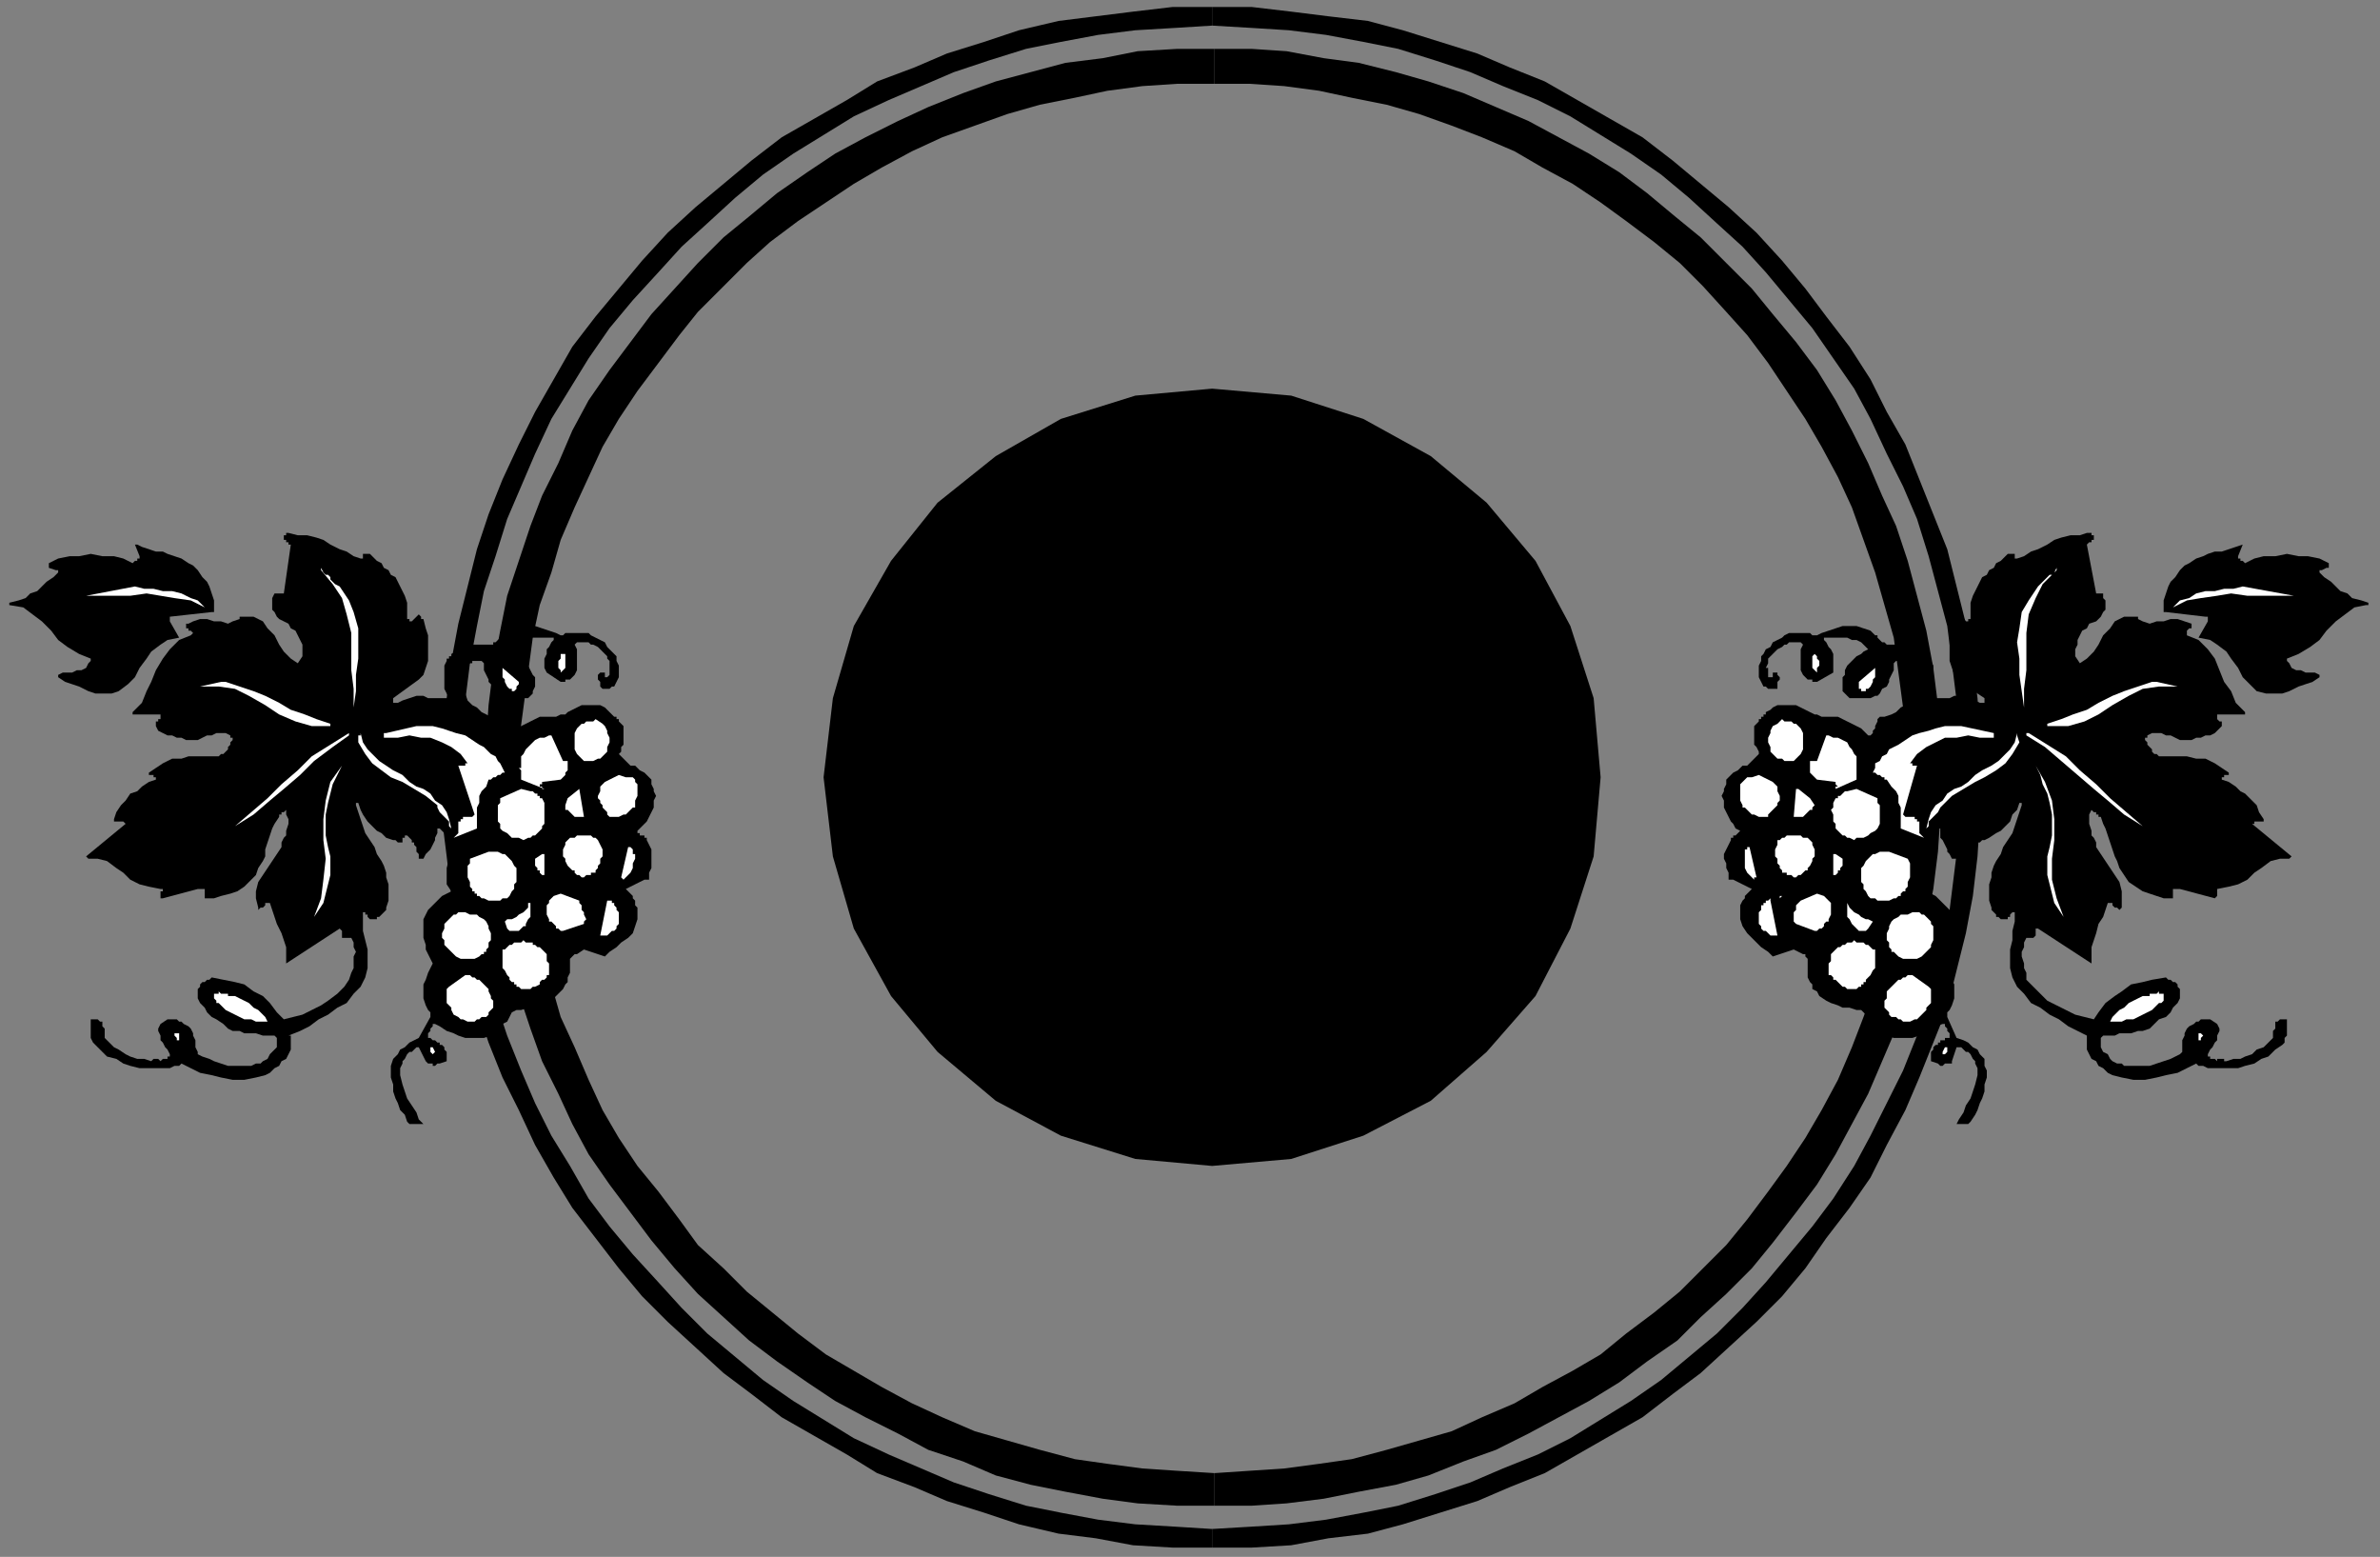 <?xml version="1.0" encoding="UTF-8" standalone="no"?>
<svg
   xmlns:dc="http://purl.org/dc/elements/1.1/"
   xmlns:cc="http://creativecommons.org/ns#"
   xmlns:rdf="http://www.w3.org/1999/02/22-rdf-syntax-ns#"
   xmlns:svg="http://www.w3.org/2000/svg"
   xmlns="http://www.w3.org/2000/svg"
   xmlns:sodipodi="http://sodipodi.sourceforge.net/DTD/sodipodi-0.dtd"
   xmlns:inkscape="http://www.inkscape.org/namespaces/inkscape"
   version="1.0"
   width="270.669mm"
   height="177.006mm"
   id="svg149"
   sodipodi:docname="BCKRN004.WMF">
  <rect width="100%" height="100%" fill="#808080" stroke="none"/>
  <sodipodi:namedview
     pagecolor="#ffffff"
     bordercolor="#666666"
     borderopacity="1"
     objecttolerance="10"
     gridtolerance="10"
     guidetolerance="10"
     inkscape:pageopacity="0"
     inkscape:pageshadow="2"
     inkscape:window-width="640"
     inkscape:window-height="480"
     id="namedview151" />
  <defs
     id="defs3">
    <pattern
       id="WMFhbasepattern"
       patternUnits="userSpaceOnUse"
       width="6"
       height="6"
       x="0"
       y="0" />
  </defs>
  <path
     style="fill:none;stroke:none;"
     d="  M 0,0   L 1022,0   L 1022,668   L 0,668   z "
     id="path5" />
  <path
     style="fill:#000000;fill-rule:evenodd;fill-opacity:1;stroke:none;"
     d="  M 852,334   L 852,334   L 851,317   L 850,300   L 848,284   L 845,268   L 841,252   L 837,236   L 831,221   L 825,206   L 819,191   L 811,177   L 804,163   L 795,149   L 785,136   L 776,124   L 766,112   L 755,100   L 743,89   L 731,79   L 719,69   L 706,59   L 692,51   L 678,43   L 664,35   L 649,29   L 635,23   L 619,18   L 603,13   L 588,9   L 571,7   L 555,5   L 538,3   L 521,3   L 521,11   L 538,12   L 554,13   L 570,15   L 586,18   L 601,21   L 617,26   L 632,31   L 646,37   L 661,43   L 675,50   L 688,58   L 701,66   L 714,75   L 726,85   L 738,96   L 749,106   L 759,117   L 769,129   L 779,141   L 788,154   L 797,167   L 804,180   L 811,195   L 818,209   L 824,223   L 829,239   L 833,254   L 837,269   L 839,285   L 841,301   L 843,318   L 843,334   L 843,334   L 852,334  z "
     id="path7" />
  <path
     style="fill:#000000;fill-rule:evenodd;fill-opacity:1;stroke:none;"
     d="  M 521,665   L 521,665   L 538,665   L 555,664   L 571,661   L 588,659   L 603,655   L 619,650   L 635,645   L 649,639   L 664,633   L 678,625   L 692,617   L 706,609   L 719,599   L 731,590   L 743,579   L 755,568   L 766,557   L 776,545   L 785,532   L 795,519   L 804,506   L 811,492   L 819,477   L 825,463   L 831,448   L 837,433   L 841,417   L 845,401   L 848,385   L 850,368   L 851,352   L 852,334   L 843,334   L 843,351   L 841,367   L 839,383   L 837,399   L 833,415   L 829,430   L 824,445   L 818,460   L 811,474   L 804,488   L 797,501   L 788,515   L 779,527   L 769,539   L 759,551   L 749,562   L 738,573   L 726,583   L 714,593   L 701,602   L 688,610   L 675,618   L 661,625   L 646,631   L 632,637   L 617,642   L 601,647   L 586,650   L 570,653   L 554,655   L 538,656   L 521,657   L 521,657   L 521,665  z "
     id="path9" />
  <path
     style="fill:#000000;fill-rule:evenodd;fill-opacity:1;stroke:none;"
     d="  M 190,334   L 190,334   L 190,352   L 192,368   L 194,385   L 197,401   L 201,417   L 205,433   L 210,448   L 216,463   L 223,477   L 230,492   L 238,506   L 246,519   L 256,532   L 266,545   L 276,557   L 287,568   L 299,579   L 311,590   L 323,599   L 336,609   L 350,617   L 364,625   L 377,633   L 393,639   L 407,645   L 423,650   L 438,655   L 455,659   L 471,661   L 487,664   L 504,665   L 521,665   L 521,657   L 505,656   L 488,655   L 472,653   L 456,650   L 441,647   L 425,642   L 410,637   L 396,631   L 382,625   L 367,618   L 354,610   L 341,602   L 328,593   L 316,583   L 304,573   L 293,562   L 283,551   L 272,539   L 262,527   L 253,515   L 245,501   L 237,488   L 230,474   L 224,460   L 218,445   L 213,430   L 208,415   L 205,399   L 202,383   L 200,367   L 199,351   L 198,334   L 198,334   L 190,334  z "
     id="path11" />
  <path
     style="fill:#000000;fill-rule:evenodd;fill-opacity:1;stroke:none;"
     d="  M 521,3   L 521,3   L 504,3   L 487,5   L 471,7   L 455,9   L 438,13   L 423,18   L 407,23   L 393,29   L 377,35   L 364,43   L 350,51   L 336,59   L 323,69   L 311,79   L 299,89   L 287,100   L 276,112   L 266,124   L 256,136   L 246,149   L 238,163   L 230,177   L 223,191   L 216,206   L 210,221   L 205,236   L 201,252   L 197,268   L 194,284   L 192,300   L 190,317   L 190,334   L 198,334   L 199,318   L 200,301   L 202,285   L 205,269   L 208,254   L 213,239   L 218,223   L 224,209   L 230,195   L 237,180   L 245,167   L 253,154   L 262,141   L 272,129   L 283,117   L 293,106   L 304,96   L 316,85   L 328,75   L 341,66   L 354,58   L 367,50   L 382,43   L 396,37   L 410,31   L 425,26   L 441,21   L 456,18   L 472,15   L 488,13   L 505,12   L 521,11   L 521,11   L 521,3  z "
     id="path13" />
  <path
     style="fill:#000000;fill-rule:evenodd;fill-opacity:1;stroke:none;"
     d="  M 834,334   L 834,334   L 834,318   L 833,303   L 831,287   L 828,271   L 824,256   L 820,241   L 815,226   L 809,213   L 803,199   L 796,185   L 789,172   L 781,159   L 772,147   L 762,135   L 753,124   L 742,113   L 731,102   L 720,93   L 708,83   L 696,74   L 683,66   L 670,59   L 657,52   L 643,46   L 629,40   L 614,35   L 600,31   L 584,27   L 569,25   L 553,22   L 538,21   L 522,21   L 522,36   L 537,36   L 552,37   L 567,39   L 581,42   L 596,45   L 610,49   L 624,54   L 637,59   L 651,65   L 663,72   L 676,79   L 688,87   L 699,95   L 711,104   L 722,113   L 732,123   L 742,134   L 751,144   L 760,156   L 768,168   L 776,180   L 783,192   L 790,205   L 796,218   L 801,232   L 806,246   L 810,260   L 814,274   L 816,289   L 818,304   L 819,319   L 819,334   L 819,334   L 834,334  z "
     id="path15" />
  <path
     style="fill:#000000;fill-rule:evenodd;fill-opacity:1;stroke:none;"
     d="  M 522,647   L 522,647   L 538,647   L 553,646   L 569,644   L 584,641   L 600,638   L 614,634   L 629,628   L 643,623   L 657,616   L 670,609   L 683,602   L 696,594   L 708,585   L 721,576   L 731,566   L 742,556   L 753,545   L 762,534   L 772,521   L 781,509   L 789,496   L 796,483   L 803,470   L 809,456   L 815,442   L 820,427   L 824,412   L 828,397   L 831,382   L 833,366   L 834,351   L 834,334   L 819,334   L 819,350   L 818,365   L 816,380   L 814,394   L 810,408   L 806,423   L 801,437   L 796,450   L 790,464   L 783,477   L 776,489   L 768,501   L 760,512   L 751,524   L 742,535   L 732,545   L 722,555   L 711,564   L 699,573   L 688,582   L 676,589   L 663,596   L 651,603   L 637,609   L 624,615   L 610,619   L 596,623   L 581,627   L 567,629   L 552,631   L 537,632   L 522,633   L 522,633   L 522,647  z "
     id="path17" />
  <path
     style="fill:#000000;fill-rule:evenodd;fill-opacity:1;stroke:none;"
     d="  M 208,334   L 208,334   L 209,351   L 210,366   L 212,382   L 215,397   L 218,412   L 223,427   L 228,442   L 233,456   L 240,470   L 246,483   L 253,496   L 262,509   L 271,521   L 280,533   L 290,545   L 300,556   L 311,566   L 322,576   L 334,585   L 347,594   L 359,602   L 372,609   L 386,616   L 399,623   L 414,628   L 428,634   L 443,638   L 458,641   L 474,644   L 489,646   L 506,647   L 522,647   L 522,633   L 506,632   L 491,631   L 476,629   L 462,627   L 447,623   L 433,619   L 419,615   L 405,609   L 392,603   L 379,596   L 367,589   L 355,582   L 343,573   L 332,564   L 321,555   L 311,545   L 300,535   L 292,524   L 283,512   L 274,501   L 266,489   L 259,477   L 253,464   L 247,450   L 241,437   L 237,423   L 232,408   L 229,394   L 227,380   L 225,365   L 223,350   L 223,334   L 223,334   L 208,334  z "
     id="path19" />
  <path
     style="fill:#000000;fill-rule:evenodd;fill-opacity:1;stroke:none;"
     d="  M 522,21   L 522,21   L 506,21   L 489,22   L 474,25   L 458,27   L 443,31   L 428,35   L 414,40   L 399,46   L 386,52   L 372,59   L 359,66   L 347,74   L 334,83   L 322,93   L 311,102   L 300,113   L 290,124   L 280,135   L 271,147   L 262,159   L 253,172   L 246,185   L 240,199   L 233,213   L 228,226   L 223,241   L 218,256   L 215,271   L 212,287   L 210,303   L 209,318   L 208,334   L 223,334   L 223,319   L 225,304   L 227,289   L 229,274   L 232,260   L 237,246   L 241,232   L 247,218   L 253,205   L 259,192   L 266,180   L 274,168   L 283,156   L 292,144   L 300,134   L 311,123   L 321,113   L 331,104   L 343,95   L 355,87   L 367,79   L 379,72   L 392,65   L 405,59   L 419,54   L 433,49   L 447,45   L 462,42   L 476,39   L 491,37   L 506,36   L 522,36   L 522,36   L 522,21  z "
     id="path21" />
  <path
     style="fill:#000000;fill-rule:evenodd;fill-opacity:1;stroke:none;"
     d="  M 521,167   L 555,170   L 586,180   L 615,196   L 639,216   L 660,241   L 675,269   L 685,300   L 688,334   L 685,368   L 675,399   L 660,428   L 639,452   L 615,473   L 586,488   L 555,498   L 521,501   L 488,498   L 456,488   L 428,473   L 403,452   L 383,428   L 367,399   L 358,368   L 354,334   L 358,300   L 367,269   L 383,241   L 403,216   L 428,196   L 456,180   L 488,170   L 521,167  z "
     id="path23" />
  <path
     style="fill:#000000;fill-rule:evenodd;fill-opacity:1;stroke:none;"
     d="  M 964,234   L 962,239   L 962,240   L 962,240   L 962,240   L 963,240   L 963,241   L 964,241   L 964,241   L 965,242   L 969,240   L 973,239   L 978,239   L 983,238   L 988,239   L 992,239   L 997,240   L 1001,242   L 1001,242   L 1001,243   L 1001,243   L 1001,243   L 1001,243   L 1001,244   L 1001,244   L 1000,244   L 998,245   L 998,245   L 998,245   L 997,245   L 997,246   L 997,246   L 997,246   L 999,248   L 1002,250   L 1004,252   L 1006,254   L 1009,255   L 1011,257   L 1015,258   L 1018,259   L 1018,259   L 1018,259   L 1018,259   L 1018,259   L 1018,259   L 1018,260   L 1018,260   L 1017,260   L 1012,261   L 1008,264   L 1004,267   L 1000,271   L 997,275   L 993,278   L 988,281   L 983,283   L 983,283   L 983,283   L 983,284   L 983,284   L 984,285   L 985,287   L 987,288   L 989,288   L 991,289   L 993,289   L 995,289   L 997,290   L 997,290   L 997,290   L 997,290   L 997,291   L 997,291   L 997,291   L 997,291   L 997,291   L 994,293   L 991,294   L 988,295   L 984,297   L 981,298   L 977,298   L 974,298   L 970,297   L 967,294   L 964,291   L 962,287   L 959,283   L 957,280   L 953,277   L 950,275   L 945,274   L 949,267   L 949,267   L 949,266   L 949,266   L 949,266   L 949,266   L 949,266   L 949,265   L 948,265   L 931,263   L 931,263   L 930,263   L 930,263   L 930,262   L 930,262   L 930,261   L 930,261   L 930,261   L 930,258   L 931,255   L 932,252   L 933,250   L 935,248   L 937,245   L 939,243   L 941,242   L 944,240   L 947,239   L 949,238   L 952,237   L 955,237   L 958,236   L 961,235   L 964,234  z "
     id="path25" />
  <path
     style="fill:#000000;fill-rule:evenodd;fill-opacity:1;stroke:none;"
     d="  M 897,229   L 898,229   L 898,229   L 898,229   L 898,229   L 898,229   L 899,229   L 899,229   L 899,230   L 899,230   L 900,230   L 900,230   L 900,230   L 900,231   L 900,231   L 900,232   L 899,232   L 899,232   L 899,233   L 898,233   L 898,233   L 897,234   L 897,234   L 901,255   L 904,255   L 904,257   L 905,258   L 905,260   L 905,262   L 904,263   L 903,265   L 902,266   L 901,267   L 898,268   L 897,270   L 895,271   L 894,273   L 893,275   L 893,277   L 892,279   L 892,282   L 894,285   L 897,283   L 900,280   L 902,277   L 904,273   L 907,270   L 909,267   L 913,265   L 917,265   L 917,265   L 917,265   L 918,265   L 918,265   L 918,265   L 918,265   L 919,265   L 919,265   L 919,265   L 919,265   L 919,265   L 919,265   L 919,266   L 919,266   L 919,266   L 919,266   L 921,267   L 924,268   L 927,267   L 930,267   L 933,266   L 936,266   L 939,267   L 942,268   L 942,268   L 942,268   L 942,268   L 942,268   L 942,269   L 942,269   L 942,270   L 942,270   L 942,270   L 942,270   L 941,270   L 941,270   L 941,270   L 940,271   L 940,271   L 940,271   L 940,271   L 940,271   L 940,272   L 940,272   L 940,272   L 940,272   L 940,273   L 940,273   L 945,275   L 949,279   L 952,283   L 954,288   L 956,293   L 959,297   L 961,302   L 965,306   L 965,306   L 965,306   L 965,306   L 965,307   L 965,307   L 965,307   L 964,307   L 964,307   L 954,307   L 954,307   L 954,307   L 953,307   L 953,307   L 953,308   L 953,308   L 953,308   L 953,308   L 953,309   L 953,309   L 953,309   L 954,310   L 954,310   L 954,310   L 955,310   L 955,311   L 955,311   L 955,311   L 955,312   L 955,312   L 953,314   L 952,315   L 950,316   L 948,316   L 946,317   L 944,317   L 942,318   L 940,318   L 937,318   L 935,317   L 933,316   L 931,316   L 929,315   L 927,315   L 925,315   L 923,316   L 923,316   L 923,316   L 923,317   L 923,317   L 922,317   L 922,317   L 922,318   L 922,318   L 923,319   L 923,320   L 924,321   L 925,322   L 925,323   L 926,324   L 927,324   L 928,325   L 932,325   L 936,325   L 940,325   L 944,326   L 948,326   L 952,328   L 955,330   L 958,332   L 958,333   L 958,333   L 957,333   L 957,333   L 956,333   L 956,334   L 955,334   L 955,334   L 955,334   L 955,335   L 955,335   L 955,335   L 958,336   L 961,338   L 963,340   L 965,341   L 968,344   L 970,346   L 971,349   L 973,352   L 973,353   L 972,353   L 972,353   L 971,353   L 970,353   L 969,353   L 969,354   L 968,354   L 985,368   L 985,368   L 985,368   L 985,368   L 984,369   L 980,369   L 976,370   L 972,373   L 969,375   L 966,378   L 962,380   L 958,381   L 953,382   L 953,382   L 953,382   L 953,383   L 953,383   L 953,384   L 953,384   L 953,385   L 952,386   L 952,386   L 952,386   L 952,386   L 952,386   L 952,386   L 952,386   L 952,386   L 937,382   L 936,382   L 936,382   L 936,382   L 936,382   L 935,382   L 935,382   L 935,382   L 935,382   L 934,382   L 934,383   L 934,384   L 934,384   L 934,385   L 934,385   L 934,386   L 934,386   L 930,386   L 927,385   L 924,384   L 921,383   L 918,381   L 915,379   L 913,376   L 911,373   L 910,370   L 909,368   L 908,365   L 907,362   L 906,359   L 905,356   L 904,354   L 903,351   L 902,351   L 902,350   L 901,350   L 901,350   L 901,349   L 900,349   L 900,349   L 899,348   L 898,350   L 898,352   L 898,354   L 899,357   L 899,359   L 900,360   L 901,362   L 901,364   L 903,367   L 905,370   L 907,373   L 909,376   L 911,379   L 912,383   L 912,386   L 912,390   L 911,391   L 910,390   L 910,390   L 909,390   L 908,389   L 908,388   L 907,388   L 906,388   L 905,391   L 904,394   L 902,397   L 901,401   L 900,404   L 899,407   L 899,411   L 899,414   L 876,399   L 875,399   L 875,400   L 875,400   L 875,400   L 875,401   L 875,401   L 875,402   L 875,402   L 874,403   L 874,403   L 874,403   L 873,403   L 873,403   L 872,403   L 872,403   L 871,403   L 870,405   L 870,407   L 869,409   L 869,411   L 870,414   L 870,416   L 871,418   L 871,421   L 874,424   L 877,427   L 880,430   L 884,432   L 888,434   L 892,436   L 896,437   L 900,438   L 902,435   L 905,431   L 909,428   L 912,426   L 916,423   L 921,422   L 925,421   L 931,420   L 932,421   L 933,421   L 934,422   L 935,422   L 936,423   L 936,424   L 937,425   L 937,426   L 937,429   L 936,431   L 934,433   L 933,435   L 931,437   L 928,438   L 926,440   L 924,442   L 921,443   L 919,443   L 916,444   L 914,444   L 911,444   L 909,445   L 906,445   L 904,445   L 903,446   L 903,446   L 903,447   L 903,447   L 903,448   L 903,449   L 903,449   L 903,450   L 904,452   L 906,453   L 907,455   L 908,456   L 910,457   L 912,457   L 913,458   L 915,458   L 918,458   L 922,458   L 924,458   L 927,457   L 930,456   L 933,455   L 935,454   L 937,453   L 938,452   L 938,450   L 938,449   L 938,447   L 939,445   L 939,444   L 940,442   L 941,441   L 943,440   L 944,439   L 945,439   L 946,438   L 947,438   L 948,438   L 949,438   L 950,438   L 953,440   L 954,442   L 954,443   L 953,445   L 953,447   L 952,448   L 951,450   L 950,451   L 949,453   L 949,453   L 949,454   L 950,454   L 950,455   L 951,455   L 952,455   L 952,455   L 953,456   L 953,455   L 954,455   L 954,455   L 955,455   L 955,455   L 956,455   L 956,456   L 957,456   L 960,455   L 963,455   L 965,454   L 968,453   L 970,451   L 973,450   L 975,448   L 977,446   L 977,445   L 977,444   L 977,443   L 978,442   L 978,441   L 978,441   L 978,440   L 978,439   L 978,439   L 979,439   L 979,439   L 980,438   L 981,438   L 981,438   L 982,438   L 983,438   L 983,440   L 983,441   L 983,442   L 983,444   L 983,445   L 982,446   L 982,448   L 981,449   L 978,451   L 975,454   L 972,455   L 969,457   L 965,458   L 962,459   L 958,459   L 954,459   L 953,459   L 951,459   L 950,459   L 949,459   L 947,458   L 946,458   L 945,458   L 944,457   L 940,459   L 936,461   L 931,462   L 927,463   L 922,464   L 917,464   L 912,463   L 908,462   L 906,461   L 904,459   L 902,458   L 901,456   L 899,455   L 898,453   L 897,451   L 897,449   L 897,448   L 897,448   L 897,447   L 897,447   L 897,446   L 897,446   L 897,445   L 897,445   L 893,443   L 889,441   L 885,438   L 881,436   L 877,433   L 873,431   L 870,427   L 867,424   L 865,420   L 864,416   L 864,412   L 864,408   L 865,404   L 865,400   L 866,396   L 866,392   L 865,392   L 865,392   L 864,393   L 864,393   L 864,394   L 863,394   L 863,395   L 862,395   L 861,395   L 860,395   L 859,394   L 858,394   L 858,393   L 857,392   L 856,391   L 856,390   L 855,387   L 855,385   L 855,382   L 855,380   L 856,377   L 856,375   L 857,372   L 858,370   L 860,367   L 861,364   L 863,361   L 865,358   L 866,355   L 867,352   L 868,349   L 869,346   L 869,345   L 869,345   L 869,345   L 869,345   L 869,345   L 868,345   L 868,345   L 868,345   L 867,348   L 865,350   L 864,353   L 862,355   L 860,357   L 858,358   L 855,360   L 853,361   L 853,361   L 852,361   L 852,361   L 851,362   L 851,362   L 850,362   L 850,362   L 850,362   L 849,362   L 849,362   L 849,362   L 849,361   L 849,361   L 849,360   L 849,360   L 849,359   L 848,359   L 847,359   L 846,360   L 845,361   L 845,362   L 844,362   L 844,363   L 843,364   L 843,365   L 843,365   L 843,366   L 843,367   L 842,367   L 842,368   L 842,369   L 841,369   L 841,369   L 841,369   L 841,369   L 841,369   L 841,369   L 841,369   L 839,369   L 838,367   L 837,366   L 837,365   L 836,363   L 835,361   L 834,360   L 834,358   L 834,358   L 834,358   L 834,357   L 834,357   L 834,357   L 834,357   L 834,357   L 834,356   L 833,356   L 833,356   L 833,356   L 833,356   L 830,359   L 829,362   L 829,366   L 830,369   L 830,373   L 830,377   L 830,380   L 828,383   L 830,384   L 832,385   L 834,387   L 835,388   L 837,390   L 838,391   L 839,393   L 840,395   L 840,398   L 840,401   L 840,403   L 839,406   L 839,408   L 838,410   L 837,412   L 836,414   L 837,416   L 838,418   L 839,421   L 840,423   L 840,426   L 840,429   L 839,432   L 838,434   L 838,434   L 837,435   L 837,435   L 837,436   L 837,436   L 837,436   L 837,437   L 837,437   L 841,446   L 844,447   L 846,448   L 848,450   L 850,451   L 851,453   L 853,455   L 853,458   L 854,460   L 854,463   L 853,466   L 853,469   L 852,472   L 851,474   L 850,477   L 849,479   L 847,482   L 847,482   L 846,483   L 845,483   L 844,483   L 843,483   L 842,483   L 841,483   L 841,483   L 842,481   L 844,478   L 845,475   L 847,472   L 848,469   L 849,466   L 850,462   L 850,459   L 849,457   L 849,456   L 848,455   L 847,453   L 846,452   L 845,452   L 844,451   L 843,450   L 843,450   L 843,450   L 843,450   L 842,450   L 842,450   L 842,450   L 842,450   L 841,450   L 839,456   L 839,457   L 838,457   L 837,457   L 836,457   L 835,458   L 834,458   L 833,457   L 833,457   L 830,456   L 830,454   L 830,453   L 830,452   L 831,451   L 831,450   L 832,449   L 833,449   L 833,448   L 834,448   L 834,447   L 835,447   L 835,447   L 836,447   L 836,446   L 837,446   L 837,446   L 838,446   L 838,445   L 838,444   L 838,444   L 837,443   L 837,442   L 836,441   L 836,441   L 836,440   L 835,440   L 835,440   L 835,440   L 835,440   L 835,440   L 832,441   L 830,443   L 827,444   L 825,445   L 822,446   L 819,446   L 817,446   L 814,446   L 811,445   L 809,443   L 807,442   L 806,440   L 804,439   L 803,437   L 801,435   L 800,434   L 798,434   L 795,433   L 792,433   L 790,432   L 787,431   L 785,430   L 782,428   L 781,426   L 779,425   L 779,423   L 778,422   L 777,420   L 777,418   L 777,417   L 777,415   L 777,413   L 777,412   L 777,412   L 777,412   L 776,411   L 776,411   L 776,410   L 775,410   L 775,410   L 771,408   L 762,411   L 760,409   L 757,407   L 755,405   L 753,403   L 751,401   L 749,398   L 748,395   L 748,392   L 748,390   L 748,389   L 749,387   L 750,386   L 750,385   L 751,384   L 752,383   L 753,382   L 745,378   L 744,378   L 744,378   L 744,378   L 744,378   L 744,378   L 743,378   L 743,378   L 742,378   L 742,378   L 743,378   L 743,378   L 743,378   L 743,377   L 743,377   L 743,377   L 743,377   L 743,375   L 742,373   L 742,371   L 741,369   L 741,367   L 742,365   L 743,363   L 744,361   L 744,360   L 745,360   L 745,359   L 746,359   L 746,359   L 747,358   L 747,358   L 748,357   L 746,356   L 745,354   L 744,353   L 743,351   L 742,349   L 741,347   L 741,344   L 740,342   L 741,340   L 741,339   L 742,337   L 742,335   L 743,334   L 744,333   L 745,332   L 747,331   L 748,330   L 749,329   L 751,329   L 752,328   L 753,327   L 754,326   L 755,325   L 756,324   L 756,323   L 755,321   L 754,320   L 754,318   L 754,316   L 754,314   L 754,312   L 755,311   L 756,310   L 756,309   L 757,309   L 757,308   L 758,308   L 758,307   L 759,307   L 759,306   L 761,305   L 762,304   L 764,303   L 765,303   L 767,303   L 769,303   L 770,303   L 772,303   L 774,304   L 776,305   L 778,306   L 780,307   L 781,307   L 783,308   L 785,308   L 788,308   L 790,308   L 792,309   L 794,310   L 796,311   L 798,312   L 800,313   L 802,315   L 803,316   L 804,316   L 805,315   L 805,314   L 806,313   L 806,312   L 807,310   L 807,309   L 808,308   L 810,308   L 813,307   L 815,306   L 817,304   L 819,303   L 821,301   L 822,298   L 823,296   L 823,294   L 824,293   L 823,292   L 823,290   L 822,289   L 822,288   L 821,286   L 820,285   L 820,285   L 820,285   L 819,285   L 819,285   L 819,284   L 819,284   L 819,284   L 819,284   L 818,284   L 818,284   L 817,284   L 816,284   L 816,284   L 815,284   L 815,284   L 814,285   L 814,287   L 814,288   L 813,290   L 812,292   L 812,293   L 811,295   L 809,296   L 808,298   L 807,299   L 806,299   L 804,300   L 802,300   L 800,300   L 799,300   L 797,300   L 795,300   L 794,299   L 793,298   L 792,297   L 792,295   L 792,294   L 792,292   L 792,291   L 793,290   L 793,288   L 794,286   L 796,284   L 797,283   L 798,282   L 800,281   L 801,280   L 803,279   L 802,278   L 800,276   L 798,275   L 796,275   L 794,274   L 792,274   L 790,274   L 788,274   L 787,274   L 786,274   L 786,274   L 785,274   L 785,274   L 785,274   L 784,274   L 784,275   L 785,276   L 786,278   L 787,279   L 788,281   L 788,283   L 788,285   L 788,287   L 788,289   L 781,293   L 780,293   L 779,293   L 779,292   L 778,292   L 777,292   L 777,292   L 776,291   L 776,291   L 775,290   L 774,288   L 774,286   L 774,284   L 774,283   L 774,281   L 774,279   L 775,277   L 774,276   L 773,276   L 771,276   L 770,276   L 769,276   L 768,277   L 767,277   L 766,278   L 764,279   L 763,280   L 762,281   L 761,282   L 760,283   L 760,284   L 760,285   L 759,287   L 760,287   L 760,288   L 760,289   L 760,289   L 760,290   L 760,290   L 760,291   L 761,291   L 761,291   L 761,291   L 762,291   L 762,291   L 762,290   L 762,290   L 762,289   L 762,289   L 762,289   L 763,289   L 763,289   L 763,289   L 763,289   L 764,289   L 764,289   L 764,289   L 764,290   L 765,291   L 765,292   L 765,292   L 764,293   L 764,294   L 764,295   L 764,296   L 763,296   L 762,296   L 761,296   L 760,296   L 760,296   L 759,295   L 758,295   L 758,295   L 757,293   L 756,291   L 756,290   L 756,288   L 756,286   L 757,284   L 757,282   L 758,281   L 759,279   L 761,278   L 762,276   L 764,275   L 766,274   L 767,273   L 769,272   L 771,272   L 772,272   L 774,272   L 775,272   L 776,272   L 777,272   L 778,272   L 779,273   L 781,273   L 783,272   L 786,271   L 789,270   L 792,269   L 795,269   L 798,269   L 801,270   L 804,271   L 805,272   L 806,273   L 807,273   L 807,274   L 808,275   L 809,276   L 810,276   L 811,277   L 813,277   L 815,277   L 817,277   L 819,277   L 822,278   L 824,279   L 826,280   L 828,281   L 828,282   L 829,282   L 829,283   L 829,283   L 830,283   L 830,283   L 830,284   L 830,284   L 831,286   L 831,288   L 831,290   L 831,292   L 831,294   L 830,296   L 830,298   L 829,300   L 832,300   L 835,300   L 838,300   L 840,299   L 843,299   L 846,300   L 849,301   L 851,302   L 852,302   L 852,302   L 852,302   L 852,302   L 853,302   L 853,302   L 853,302   L 853,301   L 853,301   L 853,301   L 853,301   L 853,301   L 853,301   L 853,300   L 841,292   L 840,290   L 839,287   L 838,284   L 838,280   L 838,276   L 838,273   L 839,270   L 841,266   L 841,266   L 841,266   L 841,265   L 841,265   L 841,265   L 841,265   L 841,264   L 841,264   L 842,264   L 842,264   L 842,264   L 842,264   L 842,264   L 843,264   L 845,267   L 845,267   L 846,267   L 846,267   L 846,267   L 846,266   L 846,266   L 847,266   L 847,265   L 847,263   L 847,261   L 847,259   L 848,256   L 849,254   L 850,252   L 851,250   L 852,248   L 854,247   L 855,245   L 857,244   L 858,242   L 860,241   L 861,240   L 863,238   L 865,238   L 865,238   L 866,238   L 866,238   L 866,239   L 866,239   L 866,240   L 866,240   L 867,240   L 870,239   L 873,237   L 876,236   L 880,234   L 883,232   L 886,231   L 890,230   L 894,230   L 897,229  z "
     id="path27" />
  <path
     style="fill:#ffffff;fill-rule:evenodd;fill-opacity:1;stroke:none;"
     d="  M 964,252   L 986,256   L 979,256   L 973,256   L 966,256   L 959,255   L 953,256   L 946,257   L 940,258   L 934,261   L 937,258   L 941,257   L 944,255   L 948,254   L 952,254   L 956,253   L 960,253   L 964,252  z "
     id="path29" />
  <path
     style="fill:#ffffff;fill-rule:evenodd;fill-opacity:1;stroke:none;"
     d="  M 884,245   L 878,251   L 875,257   L 872,264   L 871,272   L 871,280   L 871,288   L 870,296   L 870,304   L 869,297   L 868,290   L 868,283   L 867,276   L 868,270   L 869,263   L 872,258   L 876,252   L 877,251   L 878,250   L 879,249   L 880,248   L 881,247   L 882,247   L 883,246   L 884,244   L 884,244   L 884,245   L 884,245   L 884,245  z "
     id="path31" />
  <path
     style="fill:#ffffff;fill-rule:evenodd;fill-opacity:1;stroke:none;"
     d="  M 927,293   L 936,295   L 928,295   L 921,296   L 915,299   L 908,303   L 902,307   L 896,310   L 889,312   L 881,312   L 881,312   L 880,312   L 880,312   L 880,312   L 880,311   L 880,311   L 880,311   L 880,311   L 886,309   L 891,307   L 897,305   L 902,302   L 908,299   L 913,297   L 919,295   L 925,293   L 925,293   L 926,293   L 926,293   L 926,293   L 926,293   L 927,293   L 927,293   L 927,293  z "
     id="path33" />
  <path
     style="fill:#ffffff;fill-rule:evenodd;fill-opacity:1;stroke:none;"
     d="  M 784,281   L 785,289   L 784,281  z "
     id="path35" />
  <path
     style="fill:#ffffff;fill-rule:evenodd;fill-opacity:1;stroke:none;"
     d="  M 780,281   L 780,281   L 780,281   L 780,281   L 781,282   L 781,282   L 781,283   L 782,284   L 782,285   L 782,286   L 781,287   L 781,288   L 781,289   L 780,288   L 779,287   L 779,286   L 779,285   L 779,284   L 779,283   L 779,282   L 780,281   L 780,281   L 780,281   L 780,281   L 780,281  z "
     id="path37" />
  <path
     style="fill:#ffffff;fill-rule:evenodd;fill-opacity:1;stroke:none;"
     d="  M 806,287   L 806,288   L 806,290   L 806,291   L 805,292   L 805,293   L 804,295   L 803,296   L 802,296   L 802,297   L 802,297   L 802,297   L 801,297   L 801,297   L 801,297   L 800,297   L 800,296   L 800,296   L 799,296   L 799,295   L 799,294   L 799,294   L 799,293   L 806,287   L 806,287   L 806,287   L 806,287   L 806,287  z "
     id="path39" />
  <path
     style="fill:#ffffff;fill-rule:evenodd;fill-opacity:1;stroke:none;"
     d="  M 872,315   L 880,320   L 888,325   L 894,331   L 901,337   L 907,343   L 914,349   L 921,355   L 929,360   L 921,355   L 913,350   L 906,344   L 900,339   L 893,333   L 886,327   L 879,321   L 871,316   L 872,316   L 871,316   L 871,315   L 871,315   L 871,315   L 871,315   L 871,315   L 872,315  z "
     id="path41" />
  <path
     style="fill:#ffffff;fill-rule:evenodd;fill-opacity:1;stroke:none;"
     d="  M 843,312   L 857,315   L 857,315   L 857,315   L 857,315   L 857,316   L 857,316   L 857,316   L 857,316   L 857,317   L 857,317   L 856,317   L 856,317   L 856,317   L 851,317   L 846,316   L 841,317   L 836,317   L 832,319   L 828,321   L 824,324   L 821,328   L 821,328   L 821,328   L 821,328   L 822,328   L 822,328   L 822,329   L 824,329   L 818,350   L 818,350   L 819,351   L 820,351   L 820,351   L 821,351   L 822,351   L 823,351   L 823,351   L 823,351   L 823,352   L 823,352   L 824,352   L 824,353   L 824,353   L 825,353   L 825,354   L 825,358   L 827,360   L 817,356   L 817,353   L 817,350   L 817,347   L 816,345   L 816,342   L 815,340   L 813,338   L 811,335   L 810,335   L 810,334   L 809,334   L 808,333   L 808,333   L 807,333   L 806,332   L 805,332   L 806,330   L 806,328   L 808,327   L 809,325   L 811,324   L 812,322   L 814,321   L 816,320   L 819,318   L 822,316   L 825,315   L 829,314   L 832,313   L 836,312   L 839,312   L 843,312  z "
     id="path43" />
  <path
     style="fill:#ffffff;fill-rule:evenodd;fill-opacity:1;stroke:none;"
     d="  M 867,316   L 868,319   L 865,324   L 862,328   L 858,331   L 853,334   L 849,336   L 844,339   L 839,342   L 835,346   L 834,347   L 833,349   L 832,350   L 831,351   L 830,352   L 829,353   L 829,355   L 828,356   L 829,352   L 830,349   L 832,346   L 835,344   L 837,341   L 840,339   L 843,338   L 846,336   L 849,333   L 852,331   L 856,329   L 859,327   L 862,324   L 864,322   L 866,319   L 867,315   L 867,315   L 867,316   L 867,316   L 867,316  z "
     id="path45" />
  <path
     style="fill:#ffffff;fill-rule:evenodd;fill-opacity:1;stroke:none;"
     d="  M 766,309   L 767,310   L 768,310   L 770,310   L 771,311   L 772,311   L 773,312   L 774,313   L 774,313   L 775,315   L 775,317   L 775,319   L 775,320   L 775,322   L 774,324   L 773,325   L 772,326   L 771,327   L 770,327   L 768,327   L 767,327   L 766,326   L 764,326   L 763,325   L 762,324   L 761,323   L 761,321   L 760,319   L 760,317   L 761,315   L 761,314   L 762,312   L 764,311   L 766,309  z "
     id="path47" />
  <path
     style="fill:#ffffff;fill-rule:evenodd;fill-opacity:1;stroke:none;"
     d="  M 875,329   L 879,336   L 882,344   L 883,352   L 883,361   L 882,369   L 882,378   L 884,386   L 887,394   L 885,391   L 883,388   L 882,384   L 881,380   L 880,376   L 880,372   L 880,368   L 881,364   L 882,359   L 882,354   L 882,350   L 881,345   L 880,341   L 878,337   L 877,333   L 875,329  z "
     id="path49" />
  <path
     style="fill:#ffffff;fill-rule:evenodd;fill-opacity:1;stroke:none;"
     d="  M 786,316   L 788,317   L 790,317   L 792,318   L 794,319   L 795,321   L 796,322   L 797,324   L 798,325   L 798,326   L 798,326   L 798,326   L 798,326   L 798,327   L 798,327   L 798,327   L 798,327   L 798,328   L 798,328   L 798,328   L 798,329   L 798,329   L 798,329   L 798,330   L 798,330   L 798,331   L 798,331   L 798,332   L 798,332   L 798,333   L 798,334   L 798,334   L 798,335   L 789,339   L 789,339   L 789,339   L 789,339   L 789,339   L 789,338   L 789,338   L 789,338   L 790,338   L 789,337   L 789,337   L 789,337   L 789,337   L 789,336   L 789,336   L 781,335   L 780,334   L 780,334   L 779,333   L 778,332   L 778,331   L 778,329   L 778,328   L 778,327   L 778,327   L 779,327   L 779,327   L 779,327   L 779,327   L 780,327   L 780,327   L 781,327   L 785,316   L 785,316   L 786,316   L 786,316   L 786,316  z "
     id="path51" />
  <path
     style="fill:#ffffff;fill-rule:evenodd;fill-opacity:1;stroke:none;"
     d="  M 756,333   L 762,336   L 763,337   L 764,338   L 764,339   L 764,340   L 765,342   L 765,343   L 765,344   L 764,345   L 764,346   L 763,347   L 762,348   L 761,349   L 760,350   L 760,351   L 758,351   L 757,351   L 756,351   L 754,350   L 753,350   L 752,349   L 751,348   L 750,347   L 749,347   L 749,346   L 748,344   L 748,342   L 748,341   L 748,339   L 748,337   L 749,336   L 750,335   L 751,334   L 751,334   L 751,334   L 751,334   L 751,334   L 752,334   L 752,334   L 752,334   L 753,334   L 756,333  z "
     id="path53" />
  <path
     style="fill:#ffffff;fill-rule:evenodd;fill-opacity:1;stroke:none;"
     d="  M 798,339   L 807,343   L 807,345   L 808,346   L 808,348   L 808,349   L 808,351   L 808,353   L 808,354   L 807,356   L 806,357   L 804,358   L 803,359   L 801,360   L 800,360   L 798,360   L 797,361   L 795,360   L 794,360   L 793,359   L 792,359   L 791,358   L 790,357   L 789,356   L 789,355   L 789,354   L 788,353   L 788,351   L 788,350   L 787,348   L 788,347   L 788,346   L 788,345   L 789,343   L 790,343   L 790,342   L 791,342   L 792,341   L 792,341   L 793,340   L 793,340   L 794,340   L 798,339  z "
     id="path55" />
  <path
     style="fill:#ffffff;fill-rule:evenodd;fill-opacity:1;stroke:none;"
     d="  M 773,339   L 778,343   L 780,346   L 779,347   L 779,348   L 778,348   L 777,349   L 776,350   L 776,350   L 775,351   L 774,351   L 773,351   L 773,351   L 772,351   L 772,351   L 772,351   L 771,351   L 771,351   L 771,351   L 772,339   L 773,339   L 773,339   L 773,339   L 773,339  z "
     id="path57" />
  <path
     style="fill:#ffffff;fill-rule:evenodd;fill-opacity:1;stroke:none;"
     d="  M 770,359   L 771,359   L 772,359   L 773,359   L 774,359   L 775,360   L 776,360   L 777,360   L 778,361   L 779,362   L 779,363   L 780,365   L 780,366   L 780,368   L 779,369   L 779,370   L 778,372   L 777,373   L 777,374   L 776,374   L 775,375   L 774,376   L 773,376   L 772,377   L 771,377   L 770,376   L 769,376   L 768,376   L 768,375   L 767,375   L 766,375   L 766,374   L 765,373   L 765,372   L 764,371   L 764,369   L 763,368   L 763,366   L 763,365   L 764,363   L 764,361   L 765,361   L 766,360   L 767,360   L 767,360   L 768,359   L 769,359   L 769,359   L 770,359  z "
     id="path59" />
  <path
     style="fill:#ffffff;fill-rule:evenodd;fill-opacity:1;stroke:none;"
     d="  M 812,366   L 820,369   L 821,371   L 821,372   L 821,374   L 821,376   L 821,377   L 820,379   L 820,381   L 819,382   L 819,383   L 818,383   L 818,383   L 817,384   L 817,384   L 817,384   L 817,385   L 816,385   L 815,386   L 814,386   L 812,387   L 811,387   L 809,387   L 807,387   L 806,386   L 804,386   L 803,385   L 802,383   L 801,382   L 801,380   L 800,379   L 800,377   L 800,375   L 800,373   L 801,372   L 802,370   L 803,369   L 805,367   L 806,367   L 808,366   L 810,366   L 812,366  z "
     id="path61" />
  <path
     style="fill:#ffffff;fill-rule:evenodd;fill-opacity:1;stroke:none;"
     d="  M 789,367   L 792,369   L 792,370   L 792,371   L 792,372   L 791,373   L 791,374   L 790,374   L 790,375   L 789,376   L 789,376   L 789,376   L 788,376   L 788,376   L 788,367   L 788,367   L 788,367   L 788,367   L 788,367   L 789,367   L 789,367   L 789,367  z "
     id="path63" />
  <path
     style="fill:#ffffff;fill-rule:evenodd;fill-opacity:1;stroke:none;"
     d="  M 752,364   L 755,377   L 755,377   L 755,377   L 755,377   L 754,377   L 754,378   L 754,378   L 754,378   L 754,378   L 753,377   L 752,376   L 751,375   L 750,373   L 750,372   L 750,371   L 750,369   L 750,368   L 750,368   L 750,367   L 750,367   L 750,366   L 750,366   L 750,365   L 750,365   L 751,365   L 751,364   L 751,364   L 751,364   L 751,364   L 752,364   L 752,364   L 752,364   L 752,364   L 752,364   L 752,364  z "
     id="path65" />
  <path
     style="fill:#ffffff;fill-rule:evenodd;fill-opacity:1;stroke:none;"
     d="  M 781,384   L 784,385   L 785,386   L 786,387   L 787,388   L 787,389   L 787,390   L 787,391   L 787,393   L 786,395   L 786,396   L 785,396   L 784,397   L 784,398   L 783,399   L 782,399   L 781,400   L 780,400   L 772,397   L 771,396   L 771,395   L 771,393   L 771,392   L 772,391   L 772,389   L 773,388   L 774,387   L 781,384  z "
     id="path67" />
  <path
     style="fill:#ffffff;fill-rule:evenodd;fill-opacity:1;stroke:none;"
     d="  M 794,388   L 795,390   L 796,391   L 797,392   L 799,393   L 800,394   L 802,395   L 803,395   L 805,396   L 803,399   L 802,400   L 802,400   L 801,400   L 800,400   L 799,400   L 798,399   L 797,398   L 797,398   L 796,397   L 795,395   L 794,394   L 794,393   L 794,391   L 794,390   L 794,389   L 794,388   L 794,388   L 794,388   L 794,388   L 794,388  z "
     id="path69" />
  <path
     style="fill:#ffffff;fill-rule:evenodd;fill-opacity:1;stroke:none;"
     d="  M 825,392   L 826,393   L 827,393   L 828,394   L 829,395   L 830,396   L 830,397   L 831,398   L 831,399   L 831,401   L 831,403   L 831,404   L 830,406   L 830,407   L 829,408   L 828,409   L 827,410   L 826,411   L 824,412   L 822,412   L 821,412   L 819,412   L 818,412   L 816,411   L 815,410   L 815,410   L 814,409   L 814,409   L 814,409   L 813,409   L 813,408   L 813,408   L 813,408   L 812,407   L 812,405   L 811,404   L 811,402   L 811,401   L 812,399   L 812,398   L 813,396   L 814,395   L 816,394   L 817,393   L 819,393   L 820,393   L 822,392   L 823,392   L 825,392  z "
     id="path71" />
  <path
     style="fill:#ffffff;fill-rule:evenodd;fill-opacity:1;stroke:none;"
     d="  M 766,385   L 766,385   L 765,385   L 765,385   L 765,386   L 765,386   L 765,386   L 765,386   L 765,386   L 766,385  z "
     id="path73" />
  <path
     style="fill:#ffffff;fill-rule:evenodd;fill-opacity:1;stroke:none;"
     d="  M 761,387   L 764,402   L 763,402   L 762,402   L 762,402   L 761,402   L 760,401   L 760,401   L 759,400   L 758,400   L 757,399   L 757,398   L 756,397   L 756,395   L 756,394   L 756,392   L 757,391   L 757,390   L 757,389   L 758,389   L 758,389   L 758,388   L 758,388   L 758,388   L 758,388   L 759,388   L 759,388   L 759,387   L 759,387   L 760,387   L 760,387   L 760,387   L 760,387   L 761,386   L 761,387   L 761,387   L 761,387   L 761,387  z "
     id="path75" />
  <path
     style="fill:#ffffff;fill-rule:evenodd;fill-opacity:1;stroke:none;"
     d="  M 797,404   L 798,405   L 799,405   L 801,405   L 802,406   L 803,406   L 804,407   L 805,408   L 806,408   L 806,410   L 806,412   L 806,414   L 806,416   L 805,417   L 804,419   L 803,420   L 802,421   L 802,422   L 802,422   L 801,422   L 801,423   L 801,423   L 801,423   L 800,423   L 800,424   L 799,424   L 798,425   L 797,425   L 795,425   L 794,425   L 793,424   L 792,424   L 791,423   L 790,422   L 789,421   L 788,421   L 788,420   L 787,419   L 786,419   L 786,418   L 786,417   L 786,416   L 786,414   L 787,413   L 787,411   L 787,410   L 788,409   L 789,408   L 790,407   L 791,407   L 792,406   L 793,406   L 794,405   L 794,405   L 795,405   L 796,405   L 797,404  z "
     id="path77" />
  <path
     style="fill:#ffffff;fill-rule:evenodd;fill-opacity:1;stroke:none;"
     d="  M 928,426   L 928,427   L 929,427   L 929,427   L 929,427   L 929,427   L 930,427   L 930,427   L 930,427   L 930,428   L 930,429   L 930,430   L 929,431   L 928,431   L 927,432   L 926,433   L 925,434   L 923,435   L 921,436   L 919,437   L 917,438   L 914,438   L 912,439   L 909,439   L 907,439   L 908,437   L 909,436   L 911,434   L 913,433   L 915,431   L 917,430   L 919,429   L 921,428   L 922,428   L 923,428   L 924,428   L 924,427   L 925,427   L 926,427   L 927,427   L 928,426  z "
     id="path79" />
  <path
     style="fill:#ffffff;fill-rule:evenodd;fill-opacity:1;stroke:none;"
     d="  M 822,419   L 829,424   L 830,425   L 830,427   L 830,428   L 830,429   L 830,431   L 829,432   L 828,433   L 828,434   L 826,436   L 825,437   L 824,438   L 823,438   L 821,439   L 820,439   L 818,439   L 817,438   L 816,438   L 815,437   L 813,437   L 812,436   L 812,435   L 811,434   L 810,433   L 810,432   L 810,430   L 811,429   L 811,428   L 811,426   L 812,425   L 813,424   L 814,423   L 815,422   L 816,421   L 817,421   L 818,420   L 819,420   L 819,420   L 820,419   L 821,419   L 822,419  z "
     id="path81" />
  <path
     style="fill:#ffffff;fill-rule:evenodd;fill-opacity:1;stroke:none;"
     d="  M 946,444   L 946,444   L 947,445   L 947,445   L 947,445   L 947,445   L 947,445   L 946,446   L 946,446   L 946,446   L 946,447   L 945,447   L 945,447   L 945,447   L 945,447   L 945,446   L 945,446   L 945,445   L 945,445   L 945,445   L 945,444   L 946,444   L 946,444   L 946,444   L 946,444  z "
     id="path83" />
  <path
     style="fill:#ffffff;fill-rule:evenodd;fill-opacity:1;stroke:none;"
     d="  M 837,450   L 837,450   L 837,450   L 837,450   L 837,450   L 837,452   L 836,453   L 836,453   L 836,453   L 836,453   L 835,453   L 835,452   L 836,450   L 836,450   L 836,450   L 836,450   L 836,450   L 837,450   L 837,450  z "
     id="path85" />
  <path
     style="fill:#000000;fill-rule:evenodd;fill-opacity:1;stroke:none;"
     d="  M 58,234   L 60,239   L 60,240   L 60,240   L 59,240   L 59,240   L 59,241   L 58,241   L 58,241   L 57,242   L 53,240   L 49,239   L 44,239   L 39,238   L 34,239   L 30,239   L 25,240   L 21,242   L 21,242   L 21,243   L 21,243   L 21,243   L 21,243   L 21,244   L 21,244   L 21,244   L 24,245   L 24,245   L 24,245   L 25,245   L 25,246   L 25,246   L 25,246   L 23,248   L 20,250   L 18,252   L 16,254   L 13,255   L 11,257   L 8,258   L 4,259   L 4,259   L 4,259   L 4,259   L 4,259   L 4,259   L 4,260   L 4,260   L 4,260   L 10,261   L 14,264   L 18,267   L 22,271   L 25,275   L 29,278   L 34,281   L 39,283   L 39,283   L 39,283   L 39,284   L 39,284   L 38,285   L 37,287   L 35,288   L 33,288   L 31,289   L 29,289   L 27,289   L 25,290   L 25,290   L 25,290   L 25,290   L 25,291   L 25,291   L 25,291   L 25,291   L 25,291   L 28,293   L 31,294   L 34,295   L 38,297   L 41,298   L 44,298   L 48,298   L 51,297   L 55,294   L 58,291   L 60,287   L 63,283   L 65,280   L 69,277   L 72,275   L 77,274   L 73,267   L 73,267   L 73,266   L 73,266   L 73,266   L 73,266   L 73,266   L 73,265   L 73,265   L 91,263   L 91,263   L 92,263   L 92,263   L 92,262   L 92,262   L 92,261   L 92,261   L 92,261   L 92,258   L 91,255   L 90,252   L 89,250   L 87,248   L 85,245   L 83,243   L 81,242   L 78,240   L 75,239   L 72,238   L 70,237   L 67,237   L 64,236   L 61,235   L 59,234   L 59,234   L 58,234   L 58,234   L 58,234  z "
     id="path87" />
  <path
     style="fill:#000000;fill-rule:evenodd;fill-opacity:1;stroke:none;"
     d="  M 124,229   L 124,229   L 124,229   L 124,229   L 124,229   L 123,229   L 123,229   L 123,229   L 123,230   L 122,230   L 122,230   L 122,230   L 122,230   L 122,231   L 122,231   L 122,232   L 122,232   L 123,232   L 123,233   L 124,233   L 124,233   L 124,234   L 125,234   L 122,255   L 118,255   L 117,257   L 117,258   L 117,260   L 117,262   L 118,263   L 119,265   L 120,266   L 122,267   L 124,268   L 125,270   L 127,271   L 128,273   L 129,275   L 130,277   L 130,279   L 130,282   L 128,285   L 125,283   L 122,280   L 120,277   L 118,273   L 115,270   L 113,267   L 109,265   L 105,265   L 105,265   L 105,265   L 104,265   L 104,265   L 104,265   L 104,265   L 103,265   L 103,265   L 103,265   L 103,265   L 103,265   L 103,265   L 103,266   L 103,266   L 103,266   L 103,266   L 100,267   L 98,268   L 95,267   L 92,267   L 89,266   L 86,266   L 83,267   L 81,268   L 80,268   L 80,268   L 80,268   L 80,268   L 80,269   L 80,269   L 80,270   L 81,270   L 81,270   L 81,270   L 81,270   L 81,270   L 81,270   L 81,271   L 82,271   L 82,271   L 82,271   L 82,271   L 83,272   L 83,272   L 83,272   L 83,272   L 82,273   L 82,273   L 77,275   L 73,279   L 70,283   L 67,288   L 65,293   L 63,297   L 61,302   L 57,306   L 57,306   L 57,306   L 57,306   L 57,307   L 57,307   L 57,307   L 58,307   L 58,307   L 68,307   L 68,307   L 68,307   L 68,307   L 69,307   L 69,308   L 69,308   L 69,308   L 69,308   L 69,309   L 69,309   L 68,309   L 68,310   L 68,310   L 68,310   L 67,310   L 67,311   L 67,311   L 67,311   L 67,312   L 67,312   L 68,314   L 70,315   L 72,316   L 74,316   L 76,317   L 78,317   L 80,318   L 82,318   L 85,318   L 87,317   L 89,316   L 91,316   L 93,315   L 95,315   L 97,315   L 99,316   L 99,316   L 99,316   L 99,317   L 99,317   L 99,317   L 100,317   L 100,318   L 100,318   L 99,319   L 99,320   L 98,321   L 98,322   L 97,323   L 96,324   L 95,324   L 94,325   L 90,325   L 86,325   L 81,325   L 78,326   L 74,326   L 70,328   L 67,330   L 64,332   L 64,333   L 64,333   L 65,333   L 65,333   L 66,333   L 66,334   L 67,334   L 67,334   L 67,334   L 67,335   L 67,335   L 67,335   L 64,336   L 61,338   L 59,340   L 56,341   L 54,344   L 52,346   L 50,349   L 49,352   L 49,353   L 50,353   L 50,353   L 51,353   L 52,353   L 53,353   L 54,354   L 54,354   L 37,368   L 37,368   L 37,368   L 37,368   L 37,368   L 38,369   L 38,369   L 42,369   L 46,370   L 50,373   L 53,375   L 56,378   L 60,380   L 64,381   L 69,382   L 69,382   L 70,382   L 70,383   L 69,383   L 69,384   L 69,384   L 69,385   L 69,386   L 69,386   L 70,386   L 70,386   L 70,386   L 70,386   L 70,386   L 70,386   L 70,386   L 85,382   L 85,382   L 86,382   L 86,382   L 86,382   L 87,382   L 87,382   L 87,382   L 87,382   L 88,382   L 88,383   L 88,384   L 88,384   L 88,385   L 88,385   L 88,386   L 89,386   L 92,386   L 95,385   L 99,384   L 102,383   L 105,381   L 107,379   L 110,376   L 111,373   L 113,370   L 114,368   L 114,365   L 115,362   L 116,359   L 117,356   L 118,354   L 120,351   L 120,351   L 120,350   L 120,350   L 121,350   L 121,349   L 122,349   L 122,349   L 123,348   L 123,350   L 124,352   L 124,354   L 123,357   L 123,359   L 122,360   L 121,362   L 121,364   L 119,367   L 117,370   L 115,373   L 113,376   L 111,379   L 110,383   L 110,386   L 111,390   L 111,391   L 112,390   L 112,390   L 113,390   L 114,389   L 114,388   L 115,388   L 116,388   L 117,391   L 118,394   L 119,397   L 121,401   L 122,404   L 123,407   L 123,411   L 123,414   L 146,399   L 146,399   L 147,400   L 147,400   L 147,400   L 147,401   L 147,401   L 147,402   L 147,402   L 147,403   L 148,403   L 148,403   L 149,403   L 149,403   L 150,403   L 150,403   L 151,403   L 152,405   L 152,407   L 153,409   L 152,411   L 152,414   L 152,416   L 151,418   L 150,421   L 148,424   L 145,427   L 141,430   L 138,432   L 134,434   L 130,436   L 126,437   L 122,438   L 119,435   L 116,431   L 113,428   L 109,426   L 105,423   L 101,422   L 96,421   L 91,420   L 90,421   L 89,421   L 88,422   L 87,422   L 86,423   L 86,424   L 85,425   L 85,426   L 85,429   L 86,431   L 88,433   L 89,435   L 91,437   L 93,438   L 96,440   L 98,442   L 100,443   L 103,443   L 105,444   L 108,444   L 110,444   L 113,445   L 116,445   L 118,445   L 119,446   L 119,446   L 119,447   L 119,447   L 119,448   L 119,449   L 119,449   L 119,450   L 117,452   L 116,453   L 115,455   L 113,456   L 112,457   L 110,457   L 108,458   L 107,458   L 103,458   L 100,458   L 98,458   L 95,457   L 92,456   L 90,455   L 87,454   L 85,453   L 85,452   L 84,450   L 84,449   L 84,447   L 83,445   L 83,444   L 82,442   L 81,441   L 79,440   L 78,439   L 77,439   L 76,438   L 75,438   L 74,438   L 73,438   L 72,438   L 69,440   L 68,442   L 68,443   L 69,445   L 69,447   L 70,448   L 71,450   L 72,451   L 73,453   L 73,453   L 73,454   L 72,454   L 72,455   L 71,455   L 70,455   L 70,455   L 69,456   L 68,455   L 68,455   L 67,455   L 67,455   L 66,455   L 66,455   L 65,456   L 65,456   L 62,455   L 59,455   L 56,454   L 54,453   L 51,451   L 49,450   L 47,448   L 45,446   L 45,445   L 45,444   L 45,443   L 45,442   L 44,441   L 44,441   L 44,440   L 44,439   L 44,439   L 43,439   L 43,439   L 42,438   L 41,438   L 41,438   L 40,438   L 39,438   L 39,440   L 39,441   L 39,442   L 39,444   L 39,445   L 39,446   L 40,448   L 41,449   L 43,451   L 46,454   L 50,455   L 53,457   L 56,458   L 60,459   L 64,459   L 68,459   L 69,459   L 70,459   L 72,459   L 73,459   L 75,458   L 76,458   L 77,458   L 78,457   L 82,459   L 86,461   L 91,462   L 95,463   L 100,464   L 105,464   L 110,463   L 114,462   L 116,461   L 118,459   L 120,458   L 121,456   L 123,455   L 124,453   L 125,451   L 125,449   L 125,448   L 125,448   L 125,447   L 125,447   L 125,446   L 125,446   L 125,445   L 124,445   L 129,443   L 133,441   L 137,438   L 141,436   L 145,433   L 149,431   L 152,427   L 155,424   L 157,420   L 158,416   L 158,412   L 158,408   L 157,404   L 156,400   L 156,396   L 156,392   L 157,392   L 157,392   L 157,393   L 158,393   L 158,394   L 158,394   L 159,395   L 159,395   L 161,395   L 162,395   L 162,394   L 163,394   L 164,393   L 165,392   L 166,391   L 166,390   L 167,387   L 167,385   L 167,382   L 167,380   L 166,377   L 166,375   L 165,372   L 164,370   L 162,367   L 161,364   L 159,361   L 157,358   L 156,355   L 155,352   L 154,349   L 153,346   L 153,345   L 153,345   L 153,345   L 153,345   L 153,345   L 153,345   L 154,345   L 154,345   L 155,348   L 156,350   L 158,353   L 160,355   L 162,357   L 164,358   L 166,360   L 169,361   L 169,361   L 170,361   L 170,361   L 171,362   L 171,362   L 172,362   L 172,362   L 172,362   L 173,362   L 173,362   L 173,362   L 173,361   L 173,361   L 173,360   L 174,360   L 174,359   L 175,359   L 175,359   L 176,360   L 177,361   L 177,362   L 178,362   L 178,363   L 179,364   L 179,365   L 179,365   L 179,366   L 180,367   L 180,367   L 180,368   L 180,369   L 180,369   L 180,369   L 181,369   L 181,369   L 181,369   L 181,369   L 181,369   L 182,369   L 183,367   L 184,366   L 185,365   L 186,363   L 187,361   L 187,360   L 188,358   L 188,358   L 188,358   L 188,357   L 188,357   L 188,357   L 188,357   L 188,357   L 188,356   L 188,356   L 189,356   L 189,356   L 189,356   L 192,359   L 193,362   L 193,366   L 193,369   L 192,373   L 192,377   L 192,380   L 194,383   L 192,384   L 190,385   L 188,387   L 187,388   L 185,390   L 184,391   L 183,393   L 182,395   L 182,398   L 182,401   L 182,403   L 183,406   L 183,408   L 184,410   L 185,412   L 186,414   L 185,416   L 184,418   L 183,421   L 182,423   L 182,426   L 182,429   L 183,432   L 184,434   L 184,434   L 185,435   L 185,435   L 185,436   L 185,436   L 185,436   L 185,437   L 185,437   L 180,446   L 178,447   L 176,448   L 174,450   L 172,451   L 171,453   L 169,455   L 168,458   L 168,460   L 168,463   L 169,466   L 169,469   L 170,472   L 171,474   L 172,477   L 174,479   L 175,482   L 175,482   L 176,483   L 177,483   L 178,483   L 179,483   L 180,483   L 181,483   L 182,483   L 180,481   L 179,478   L 177,475   L 175,472   L 174,469   L 173,466   L 172,462   L 172,459   L 173,457   L 173,456   L 174,455   L 175,453   L 176,452   L 177,452   L 178,451   L 179,450   L 179,450   L 179,450   L 179,450   L 180,450   L 180,450   L 180,450   L 180,450   L 180,450   L 183,456   L 184,457   L 184,457   L 185,457   L 186,457   L 186,458   L 187,458   L 188,457   L 189,457   L 192,456   L 192,454   L 192,453   L 192,452   L 191,451   L 191,450   L 190,449   L 189,449   L 189,448   L 188,448   L 187,447   L 187,447   L 186,447   L 186,447   L 185,446   L 185,446   L 184,446   L 184,446   L 184,445   L 184,444   L 184,444   L 185,443   L 185,442   L 186,441   L 186,441   L 186,440   L 187,440   L 187,440   L 187,440   L 187,440   L 187,440   L 189,441   L 192,443   L 195,444   L 197,445   L 200,446   L 203,446   L 205,446   L 208,446   L 211,445   L 213,443   L 215,442   L 216,440   L 218,439   L 219,437   L 220,435   L 222,434   L 224,434   L 227,433   L 230,433   L 232,432   L 235,431   L 237,430   L 239,428   L 241,426   L 242,425   L 243,423   L 244,422   L 244,420   L 245,418   L 245,417   L 245,415   L 245,413   L 245,412   L 245,412   L 245,412   L 246,411   L 246,411   L 247,410   L 247,410   L 248,410   L 251,408   L 260,411   L 262,409   L 265,407   L 267,405   L 270,403   L 272,401   L 273,398   L 274,395   L 274,392   L 274,390   L 273,389   L 273,387   L 272,386   L 272,385   L 271,384   L 270,383   L 269,382   L 277,378   L 277,378   L 278,378   L 278,378   L 278,378   L 278,378   L 279,378   L 279,378   L 279,378   L 279,378   L 279,378   L 279,378   L 279,378   L 279,377   L 279,377   L 279,377   L 279,377   L 279,375   L 280,373   L 280,371   L 280,369   L 280,367   L 280,365   L 279,363   L 278,361   L 278,360   L 277,360   L 277,359   L 276,359   L 275,359   L 275,358   L 274,358   L 274,357   L 275,356   L 277,354   L 278,353   L 279,351   L 280,349   L 281,347   L 281,344   L 282,342   L 281,340   L 281,339   L 280,337   L 280,335   L 279,334   L 278,333   L 277,332   L 275,331   L 274,330   L 273,329   L 271,329   L 270,328   L 269,327   L 268,326   L 267,325   L 266,324   L 267,323   L 267,321   L 268,320   L 268,318   L 268,316   L 268,314   L 268,312   L 267,311   L 266,310   L 266,309   L 265,309   L 265,308   L 264,308   L 263,307   L 263,307   L 262,306   L 261,305   L 260,304   L 258,303   L 256,303   L 255,303   L 253,303   L 252,303   L 250,303   L 248,304   L 246,305   L 244,306   L 243,307   L 241,307   L 239,308   L 237,308   L 235,308   L 232,308   L 230,309   L 228,310   L 226,311   L 224,312   L 222,313   L 220,315   L 219,316   L 218,316   L 217,315   L 216,314   L 216,313   L 215,312   L 215,310   L 214,309   L 214,308   L 211,308   L 209,307   L 207,306   L 205,304   L 203,303   L 201,301   L 200,298   L 199,296   L 198,294   L 198,293   L 198,292   L 199,290   L 199,289   L 200,288   L 201,286   L 202,285   L 202,285   L 202,285   L 203,285   L 203,285   L 203,284   L 204,284   L 204,284   L 204,284   L 204,284   L 205,284   L 205,284   L 206,284   L 206,284   L 207,284   L 207,284   L 208,285   L 208,287   L 208,288   L 209,290   L 210,292   L 210,293   L 212,295   L 213,296   L 214,298   L 215,299   L 217,299   L 218,300   L 220,300   L 221,300   L 223,300   L 225,300   L 227,300   L 228,299   L 229,298   L 229,297   L 230,295   L 230,294   L 230,292   L 230,291   L 229,290   L 228,288   L 227,286   L 226,284   L 225,283   L 223,282   L 222,281   L 220,280   L 219,279   L 220,278   L 222,276   L 224,275   L 226,275   L 228,274   L 231,274   L 233,274   L 235,274   L 235,274   L 236,274   L 236,274   L 237,274   L 237,274   L 238,274   L 238,274   L 238,275   L 237,276   L 236,278   L 235,279   L 235,281   L 234,283   L 234,285   L 234,287   L 235,289   L 241,293   L 242,293   L 243,293   L 243,292   L 244,292   L 245,292   L 245,292   L 246,291   L 246,291   L 247,290   L 248,288   L 248,286   L 248,284   L 248,283   L 248,281   L 248,279   L 247,277   L 248,276   L 249,276   L 251,276   L 252,276   L 253,276   L 254,277   L 255,277   L 257,278   L 258,279   L 259,280   L 260,281   L 261,282   L 261,283   L 262,284   L 262,285   L 262,287   L 262,287   L 262,288   L 262,289   L 262,289   L 262,290   L 262,290   L 261,291   L 261,291   L 261,291   L 260,291   L 260,291   L 260,291   L 260,290   L 260,290   L 260,289   L 260,289   L 260,289   L 259,289   L 259,289   L 259,289   L 259,289   L 258,289   L 258,289   L 258,289   L 257,290   L 257,291   L 257,292   L 257,292   L 258,293   L 258,294   L 258,295   L 259,296   L 259,296   L 260,296   L 261,296   L 262,296   L 262,296   L 263,295   L 264,295   L 264,295   L 265,293   L 266,291   L 266,290   L 266,288   L 266,286   L 265,284   L 265,282   L 264,281   L 262,279   L 261,278   L 260,276   L 258,275   L 256,274   L 254,273   L 253,272   L 251,272   L 250,272   L 248,272   L 247,272   L 246,272   L 245,272   L 243,272   L 242,273   L 241,273   L 239,272   L 236,271   L 233,270   L 230,269   L 227,269   L 224,269   L 221,270   L 218,271   L 217,272   L 216,273   L 215,273   L 215,274   L 214,275   L 213,276   L 212,276   L 212,277   L 209,277   L 207,277   L 205,277   L 203,277   L 200,278   L 198,279   L 196,280   L 194,281   L 194,282   L 193,282   L 193,283   L 193,283   L 192,283   L 192,283   L 192,284   L 192,284   L 191,286   L 191,288   L 191,290   L 191,292   L 191,294   L 191,296   L 192,298   L 193,300   L 190,300   L 187,300   L 184,300   L 182,299   L 179,299   L 176,300   L 173,301   L 171,302   L 170,302   L 170,302   L 170,302   L 170,302   L 170,302   L 169,302   L 169,302   L 169,302   L 169,301   L 169,301   L 169,301   L 169,301   L 169,301   L 169,301   L 169,300   L 180,292   L 182,290   L 183,287   L 184,284   L 184,280   L 184,276   L 184,273   L 183,270   L 182,266   L 181,266   L 181,266   L 181,265   L 181,265   L 181,265   L 181,265   L 180,264   L 180,264   L 180,264   L 180,264   L 180,264   L 180,264   L 177,267   L 177,267   L 176,267   L 176,267   L 176,267   L 176,266   L 175,266   L 175,266   L 175,265   L 175,263   L 175,261   L 175,259   L 174,256   L 173,254   L 172,252   L 171,250   L 170,248   L 168,247   L 167,245   L 165,244   L 164,242   L 162,241   L 161,240   L 159,238   L 157,238   L 157,238   L 156,238   L 156,238   L 156,239   L 156,239   L 156,240   L 156,240   L 155,240   L 152,239   L 149,237   L 146,236   L 142,234   L 139,232   L 136,231   L 132,230   L 128,230   L 124,229  z "
     id="path89" />
  <path
     style="fill:#ffffff;fill-rule:evenodd;fill-opacity:1;stroke:none;"
     d="  M 58,252   L 37,256   L 43,256   L 49,256   L 56,256   L 63,255   L 69,256   L 75,257   L 82,258   L 88,261   L 85,258   L 82,257   L 78,255   L 74,254   L 70,254   L 66,253   L 62,253   L 58,252  z "
     id="path91" />
  <path
     style="fill:#ffffff;fill-rule:evenodd;fill-opacity:1;stroke:none;"
     d="  M 138,245   L 143,251   L 147,257   L 149,264   L 151,272   L 151,280   L 151,288   L 152,296   L 152,304   L 153,297   L 153,290   L 154,283   L 154,276   L 154,270   L 152,263   L 150,258   L 146,252   L 144,251   L 143,250   L 142,249   L 142,248   L 141,247   L 140,247   L 139,246   L 138,244   L 138,244   L 138,245   L 138,245   L 138,245  z "
     id="path93" />
  <path
     style="fill:#ffffff;fill-rule:evenodd;fill-opacity:1;stroke:none;"
     d="  M 95,293   L 86,295   L 94,295   L 101,296   L 107,299   L 114,303   L 120,307   L 127,310   L 134,312   L 141,312   L 142,312   L 142,312   L 142,312   L 142,312   L 142,311   L 142,311   L 142,311   L 142,311   L 136,309   L 131,307   L 125,305   L 120,302   L 114,299   L 109,297   L 103,295   L 97,293   L 96,293   L 96,293   L 96,293   L 96,293   L 95,293   L 95,293   L 95,293   L 95,293  z "
     id="path95" />
  <path
     style="fill:#ffffff;fill-rule:evenodd;fill-opacity:1;stroke:none;"
     d="  M 238,281   L 237,289   L 238,281  z "
     id="path97" />
  <path
     style="fill:#ffffff;fill-rule:evenodd;fill-opacity:1;stroke:none;"
     d="  M 242,281   L 242,281   L 242,281   L 241,281   L 241,282   L 241,282   L 241,283   L 240,284   L 240,285   L 240,286   L 240,287   L 241,288   L 241,289   L 242,288   L 243,287   L 243,286   L 243,285   L 243,284   L 243,283   L 243,282   L 243,281   L 243,281   L 242,281   L 242,281   L 242,281  z "
     id="path99" />
  <path
     style="fill:#ffffff;fill-rule:evenodd;fill-opacity:1;stroke:none;"
     d="  M 216,287   L 216,288   L 216,290   L 216,291   L 217,292   L 217,293   L 218,295   L 219,296   L 220,296   L 220,297   L 220,297   L 221,297   L 221,297   L 221,297   L 222,296   L 222,296   L 222,296   L 222,295   L 223,294   L 223,294   L 223,293   L 216,287  z "
     id="path101" />
  <path
     style="fill:#ffffff;fill-rule:evenodd;fill-opacity:1;stroke:none;"
     d="  M 150,315   L 142,320   L 134,325   L 128,331   L 121,337   L 115,343   L 108,349   L 101,355   L 93,360   L 101,355   L 109,350   L 116,344   L 122,339   L 129,333   L 135,327   L 143,321   L 150,316   L 150,316   L 150,316   L 150,315   L 151,315   L 151,315   L 151,315   L 150,315   L 150,315  z "
     id="path103" />
  <path
     style="fill:#ffffff;fill-rule:evenodd;fill-opacity:1;stroke:none;"
     d="  M 179,312   L 166,315   L 166,315   L 165,315   L 165,315   L 165,316   L 165,316   L 165,316   L 165,316   L 165,317   L 165,317   L 166,317   L 166,317   L 166,317   L 171,317   L 176,316   L 181,317   L 185,317   L 190,319   L 194,321   L 198,324   L 201,328   L 201,328   L 201,328   L 200,328   L 200,329   L 197,329   L 204,350   L 204,350   L 203,351   L 202,351   L 202,351   L 201,351   L 200,351   L 200,351   L 199,351   L 199,351   L 199,352   L 199,352   L 198,352   L 198,353   L 198,353   L 197,353   L 197,354   L 197,358   L 195,360   L 205,356   L 205,353   L 205,350   L 205,347   L 206,345   L 206,342   L 207,340   L 209,338   L 210,335   L 211,335   L 212,334   L 213,334   L 214,333   L 214,333   L 215,333   L 216,332   L 217,332   L 216,330   L 215,328   L 214,327   L 213,325   L 211,324   L 209,322   L 208,321   L 206,320   L 203,318   L 200,316   L 196,315   L 193,314   L 190,313   L 186,312   L 182,312   L 179,312  z "
     id="path105" />
  <path
     style="fill:#ffffff;fill-rule:evenodd;fill-opacity:1;stroke:none;"
     d="  M 154,316   L 154,319   L 157,324   L 160,328   L 164,331   L 168,334   L 173,336   L 178,339   L 183,342   L 188,346   L 188,347   L 189,349   L 190,350   L 191,351   L 192,352   L 193,353   L 193,355   L 194,356   L 193,352   L 192,349   L 190,346   L 187,344   L 185,341   L 182,339   L 179,338   L 176,336   L 173,333   L 169,331   L 166,329   L 163,327   L 160,324   L 158,322   L 156,319   L 155,315   L 155,315   L 155,316   L 155,316   L 154,316  z "
     id="path107" />
  <path
     style="fill:#ffffff;fill-rule:evenodd;fill-opacity:1;stroke:none;"
     d="  M 256,309   L 255,310   L 253,310   L 252,310   L 251,311   L 250,311   L 249,312   L 248,313   L 248,313   L 247,315   L 247,317   L 247,319   L 247,320   L 247,322   L 248,324   L 249,325   L 250,326   L 251,327   L 252,327   L 254,327   L 255,327   L 257,326   L 258,326   L 259,325   L 260,324   L 261,323   L 261,321   L 262,319   L 262,317   L 261,315   L 261,314   L 260,312   L 259,311   L 256,309  z "
     id="path109" />
  <path
     style="fill:#ffffff;fill-rule:evenodd;fill-opacity:1;stroke:none;"
     d="  M 147,329   L 142,336   L 140,344   L 139,352   L 139,361   L 140,369   L 139,378   L 138,386   L 135,394   L 137,391   L 139,388   L 140,384   L 141,380   L 142,376   L 142,372   L 142,368   L 141,364   L 140,359   L 140,354   L 140,350   L 141,345   L 142,341   L 143,337   L 145,333   L 147,329  z "
     id="path111" />
  <path
     style="fill:#ffffff;fill-rule:evenodd;fill-opacity:1;stroke:none;"
     d="  M 236,316   L 234,317   L 232,317   L 230,318   L 229,319   L 227,321   L 226,322   L 225,324   L 224,325   L 224,326   L 224,326   L 224,326   L 224,326   L 224,327   L 224,327   L 224,327   L 224,327   L 224,328   L 224,328   L 224,328   L 224,329   L 224,329   L 224,329   L 224,330   L 223,330   L 224,331   L 224,331   L 224,332   L 224,332   L 224,333   L 224,334   L 224,334   L 224,335   L 234,339   L 234,339   L 233,339   L 233,339   L 233,339   L 233,338   L 233,338   L 233,338   L 232,338   L 232,337   L 232,337   L 233,337   L 233,337   L 233,336   L 233,336   L 241,335   L 242,334   L 242,334   L 243,333   L 243,332   L 244,331   L 244,329   L 244,328   L 244,327   L 244,327   L 243,327   L 243,327   L 243,327   L 243,327   L 242,327   L 242,327   L 242,327   L 237,316   L 237,316   L 236,316   L 236,316   L 236,316  z "
     id="path113" />
  <path
     style="fill:#ffffff;fill-rule:evenodd;fill-opacity:1;stroke:none;"
     d="  M 266,333   L 260,336   L 259,337   L 258,338   L 258,339   L 258,340   L 257,342   L 257,343   L 258,344   L 258,345   L 259,346   L 259,347   L 260,348   L 261,349   L 261,350   L 262,351   L 263,351   L 265,351   L 266,351   L 268,350   L 269,350   L 270,349   L 271,348   L 272,347   L 273,347   L 273,346   L 273,344   L 274,342   L 274,341   L 274,339   L 274,337   L 273,336   L 273,335   L 272,334   L 271,334   L 271,334   L 271,334   L 271,334   L 270,334   L 270,334   L 270,334   L 269,334   L 266,333  z "
     id="path115" />
  <path
     style="fill:#ffffff;fill-rule:evenodd;fill-opacity:1;stroke:none;"
     d="  M 224,339   L 215,343   L 215,345   L 214,346   L 214,348   L 214,349   L 214,351   L 214,353   L 215,354   L 215,356   L 216,357   L 218,358   L 219,359   L 220,360   L 222,360   L 223,360   L 225,361   L 227,360   L 228,360   L 229,359   L 230,359   L 231,358   L 232,357   L 233,356   L 233,355   L 234,354   L 234,353   L 234,351   L 234,350   L 234,348   L 234,347   L 234,346   L 234,345   L 233,343   L 232,343   L 232,342   L 231,342   L 231,341   L 230,341   L 229,340   L 229,340   L 228,340   L 224,339  z "
     id="path117" />
  <path
     style="fill:#ffffff;fill-rule:evenodd;fill-opacity:1;stroke:none;"
     d="  M 249,339   L 244,343   L 243,346   L 243,347   L 243,348   L 244,348   L 245,349   L 246,350   L 246,350   L 247,351   L 249,351   L 249,351   L 249,351   L 250,351   L 250,351   L 250,351   L 251,351   L 251,351   L 251,351   L 249,339   L 249,339   L 249,339   L 249,339   L 249,339  z "
     id="path119" />
  <path
     style="fill:#ffffff;fill-rule:evenodd;fill-opacity:1;stroke:none;"
     d="  M 252,359   L 251,359   L 250,359   L 249,359   L 248,359   L 247,360   L 246,360   L 245,360   L 244,361   L 243,362   L 243,363   L 242,365   L 242,366   L 242,368   L 243,369   L 243,370   L 244,372   L 245,373   L 246,374   L 247,374   L 247,375   L 248,376   L 249,376   L 250,377   L 251,377   L 252,376   L 253,376   L 254,376   L 254,375   L 255,375   L 256,375   L 256,374   L 257,373   L 257,372   L 258,371   L 258,369   L 259,368   L 259,366   L 259,365   L 258,363   L 257,361   L 257,361   L 256,360   L 255,360   L 255,360   L 254,359   L 253,359   L 252,359   L 252,359  z "
     id="path121" />
  <path
     style="fill:#ffffff;fill-rule:evenodd;fill-opacity:1;stroke:none;"
     d="  M 210,366   L 202,369   L 202,371   L 201,372   L 201,374   L 201,376   L 201,377   L 202,379   L 202,381   L 203,382   L 203,383   L 204,383   L 204,383   L 204,384   L 205,384   L 205,384   L 205,385   L 206,385   L 207,386   L 208,386   L 210,387   L 211,387   L 213,387   L 215,387   L 216,386   L 218,386   L 219,385   L 220,383   L 221,382   L 221,380   L 222,379   L 222,377   L 222,375   L 222,373   L 221,372   L 220,370   L 219,369   L 217,367   L 216,367   L 214,366   L 212,366   L 210,366  z "
     id="path123" />
  <path
     style="fill:#ffffff;fill-rule:evenodd;fill-opacity:1;stroke:none;"
     d="  M 233,367   L 230,369   L 230,370   L 230,371   L 230,372   L 231,373   L 231,374   L 232,374   L 232,375   L 233,376   L 233,376   L 233,376   L 234,376   L 234,376   L 234,367   L 234,367   L 234,367   L 234,367   L 233,367   L 233,367   L 233,367  z "
     id="path125" />
  <path
     style="fill:#ffffff;fill-rule:evenodd;fill-opacity:1;stroke:none;"
     d="  M 270,364   L 267,377   L 267,377   L 267,377   L 267,377   L 267,377   L 268,378   L 268,378   L 268,378   L 268,378   L 269,377   L 270,376   L 271,375   L 272,373   L 272,372   L 272,371   L 273,369   L 273,368   L 273,368   L 273,367   L 272,367   L 272,366   L 272,366   L 272,365   L 272,365   L 272,365   L 272,365   L 271,364   L 271,364   L 271,364   L 271,364   L 271,364   L 270,364   L 270,364   L 270,364   L 270,364   L 270,364   L 270,364  z "
     id="path127" />
  <path
     style="fill:#ffffff;fill-rule:evenodd;fill-opacity:1;stroke:none;"
     d="  M 241,384   L 238,385   L 237,386   L 236,387   L 236,388   L 235,389   L 235,390   L 235,391   L 235,393   L 236,395   L 236,396   L 237,396   L 238,397   L 239,398   L 239,399   L 240,399   L 241,400   L 242,400   L 251,397   L 251,396   L 252,395   L 251,393   L 251,392   L 250,391   L 250,389   L 249,388   L 249,387   L 241,384  z "
     id="path129" />
  <path
     style="fill:#ffffff;fill-rule:evenodd;fill-opacity:1;stroke:none;"
     d="  M 227,388   L 227,390   L 226,391   L 225,392   L 223,393   L 222,394   L 220,395   L 218,395   L 217,396   L 218,399   L 219,400   L 220,400   L 221,400   L 222,400   L 223,400   L 224,399   L 225,398   L 226,398   L 226,397   L 227,395   L 228,394   L 228,393   L 228,391   L 228,390   L 228,389   L 228,388   L 228,388   L 228,388   L 227,388   L 227,388  z "
     id="path131" />
  <path
     style="fill:#ffffff;fill-rule:evenodd;fill-opacity:1;stroke:none;"
     d="  M 197,392   L 196,393   L 195,393   L 194,394   L 193,395   L 192,396   L 191,397   L 191,398   L 191,399   L 190,401   L 190,403   L 191,404   L 191,406   L 192,407   L 193,408   L 194,409   L 195,410   L 196,411   L 198,412   L 200,412   L 201,412   L 203,412   L 204,412   L 206,411   L 207,410   L 208,410   L 208,409   L 208,409   L 208,409   L 209,409   L 209,408   L 209,408   L 209,408   L 210,407   L 210,405   L 211,404   L 211,402   L 211,401   L 210,399   L 210,398   L 209,396   L 208,395   L 206,394   L 205,393   L 204,393   L 202,393   L 200,392   L 199,392   L 197,392  z "
     id="path133" />
  <path
     style="fill:#ffffff;fill-rule:evenodd;fill-opacity:1;stroke:none;"
     d="  M 257,385   L 257,385   L 257,385   L 257,385   L 257,386   L 257,386   L 257,386   L 257,386   L 257,386   L 257,385  z "
     id="path135" />
  <path
     style="fill:#ffffff;fill-rule:evenodd;fill-opacity:1;stroke:none;"
     d="  M 261,387   L 258,402   L 259,402   L 260,402   L 260,402   L 261,402   L 262,401   L 262,401   L 263,400   L 264,400   L 265,399   L 265,398   L 266,397   L 266,395   L 266,394   L 266,392   L 265,391   L 265,390   L 264,389   L 264,389   L 264,389   L 264,388   L 264,388   L 264,388   L 264,388   L 264,388   L 263,388   L 263,387   L 263,387   L 263,387   L 262,387   L 262,387   L 261,387   L 261,386   L 261,387   L 261,387   L 261,387   L 261,387  z "
     id="path137" />
  <path
     style="fill:#ffffff;fill-rule:evenodd;fill-opacity:1;stroke:none;"
     d="  M 225,404   L 224,405   L 222,405   L 221,405   L 220,406   L 219,406   L 218,407   L 217,408   L 216,408   L 216,410   L 216,412   L 216,414   L 216,416   L 217,417   L 218,419   L 219,420   L 219,421   L 220,422   L 220,422   L 221,422   L 221,423   L 221,423   L 221,423   L 222,423   L 222,424   L 223,424   L 224,425   L 225,425   L 227,425   L 228,425   L 229,424   L 230,424   L 232,423   L 232,422   L 233,421   L 234,421   L 235,420   L 235,419   L 236,419   L 236,418   L 236,417   L 236,416   L 236,414   L 235,413   L 235,411   L 235,410   L 234,409   L 233,408   L 232,407   L 231,407   L 230,406   L 229,406   L 229,405   L 228,405   L 227,405   L 226,405   L 225,404  z "
     id="path139" />
  <path
     style="fill:#ffffff;fill-rule:evenodd;fill-opacity:1;stroke:none;"
     d="  M 94,426   L 94,427   L 93,427   L 93,427   L 93,427   L 93,427   L 92,427   L 92,427   L 92,427   L 92,428   L 92,429   L 93,430   L 93,431   L 94,431   L 95,432   L 96,433   L 97,434   L 99,435   L 101,436   L 103,437   L 105,438   L 108,438   L 110,439   L 112,439   L 115,439   L 114,437   L 113,436   L 111,434   L 109,433   L 107,431   L 105,430   L 103,429   L 101,428   L 100,428   L 99,428   L 98,428   L 98,427   L 97,427   L 96,427   L 95,427   L 94,426  z "
     id="path141" />
  <path
     style="fill:#ffffff;fill-rule:evenodd;fill-opacity:1;stroke:none;"
     d="  M 200,419   L 193,424   L 192,425   L 192,427   L 192,428   L 192,429   L 192,431   L 193,432   L 194,433   L 194,434   L 195,436   L 197,437   L 198,438   L 199,438   L 201,439   L 202,439   L 204,439   L 205,438   L 206,438   L 207,437   L 209,437   L 210,436   L 210,435   L 211,434   L 212,433   L 212,432   L 212,430   L 211,429   L 211,428   L 210,426   L 210,425   L 209,424   L 208,423   L 207,422   L 206,421   L 205,421   L 204,420   L 204,420   L 203,420   L 202,419   L 201,419   L 200,419  z "
     id="path143" />
  <path
     style="fill:#ffffff;fill-rule:evenodd;fill-opacity:1;stroke:none;"
     d="  M 76,444   L 75,444   L 75,445   L 75,445   L 75,445   L 75,445   L 75,445   L 76,446   L 76,446   L 76,446   L 76,447   L 77,447   L 77,447   L 77,447   L 77,447   L 77,446   L 77,446   L 77,445   L 77,445   L 77,445   L 77,444   L 76,444   L 76,444   L 76,444   L 76,444  z "
     id="path145" />
  <path
     style="fill:#ffffff;fill-rule:evenodd;fill-opacity:1;stroke:none;"
     d="  M 185,450   L 185,450   L 185,450   L 185,450   L 185,450   L 185,452   L 186,453   L 186,453   L 186,453   L 187,452   L 186,450   L 186,450   L 186,450   L 186,450   L 185,450  z "
     id="path147" />
</svg>
